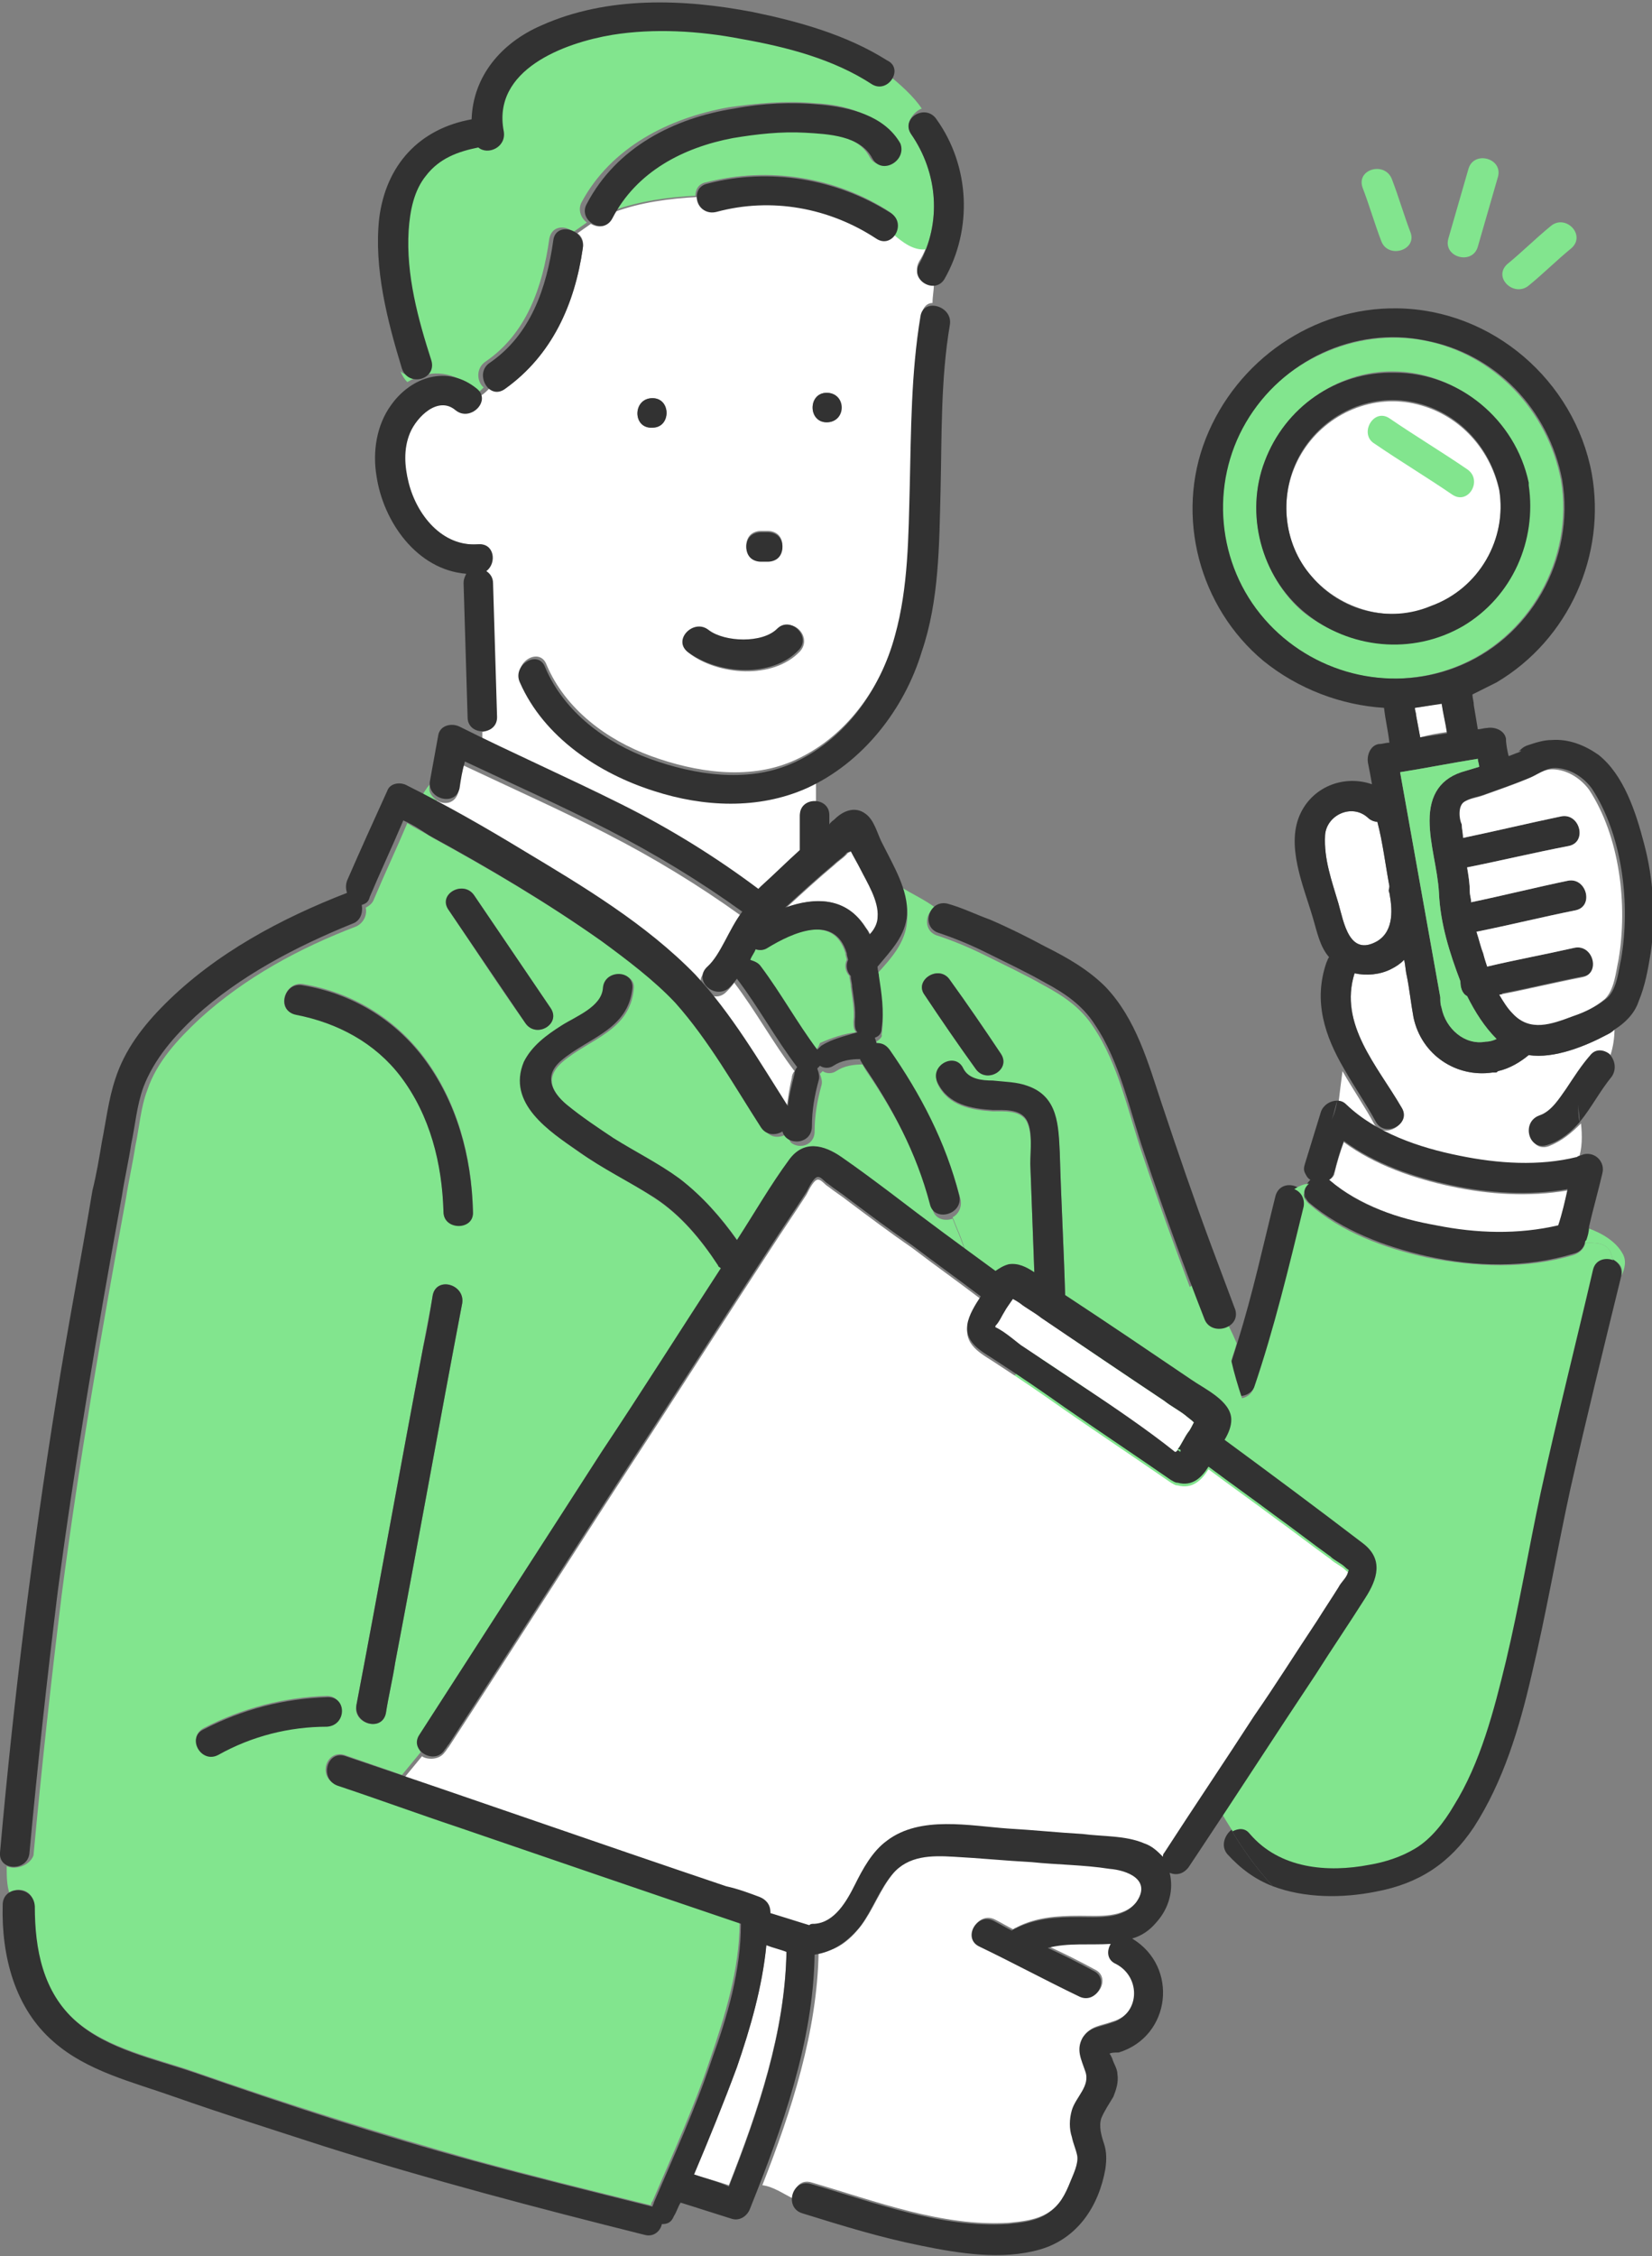 <?xml version="1.0" encoding="utf-8"?>
<!-- Generator: Adobe Illustrator 28.0.0, SVG Export Plug-In . SVG Version: 6.00 Build 0)  -->
<svg version="1.1" id="レイヤー_1" xmlns="http://www.w3.org/2000/svg" xmlns:xlink="http://www.w3.org/1999/xlink" x="0px"
	 y="0px" width="123.3px" height="168.3px" viewBox="0 0 123.3 168.3" style="enable-background:new 0 0 123.3 168.3;"
	 xml:space="preserve">
<rect x="0" y="0" width="123.3" height="168.3" fill="#808080" stroke="none"/>
<style type="text/css">
	.st0{fill:#FFFFFF;}
	.st1{fill:#82E58E;}
	.st2{fill:#323232;}
</style>
<g>
	<g>
		<path class="st0" d="M97.1,33.9c1.7-2.9,5.1-4.5,8.4-3.8c3.3,0.7,5.7,3.3,6.4,6.5c0.6,3.7-1.5,7.4-5.1,8.7
			c-3.1,1.2-6.7,0.2-8.9-2.3C95.7,40.5,95.4,36.8,97.1,33.9z"/>
		<path class="st0" d="M103.7,66.1c0,0.2-0.1,0.3,0,0.5c0.2,1.1,0.4,2.8-0.9,3.6c-2.1,1.2-2.5-1.4-2.9-2.8c-0.5-1.7-1.1-3.3-1-5.1
			c0.1-1.5,2-2.4,3.2-1.3c0.2,0.2,0.5,0.3,0.7,0.3C103.2,62.8,103.4,64.5,103.7,66.1z"/>
		<path class="st0" d="M104.6,82.6c-1.8-3.1-4.7-6.2-3.5-10c0.9,0.2,1.9,0.1,2.7-0.3c0.4-0.2,0.7-0.4,1-0.7c0.1,0.4,0.1,0.8,0.2,1.2
			c0.2,1,0.3,2,0.5,3.1c0.6,2.8,3.2,4.5,5.9,4.1c0,0,0.1,0,0.2,0c0.1,0,0.1,0,0.2-0.1c0.9-0.2,1.7-0.7,2.3-1.2
			c1.9,0.3,4.3-0.7,5.8-1.5c0.2-0.1,0.4-0.2,0.6-0.4c0,0.6-0.1,1.3-0.3,1.9c-0.4-0.4-1-0.4-1.4,0.1c-0.7,0.8-1.2,1.7-1.8,2.5
			c-0.5,0.8-1.1,1.7-2,2c-1.3,0.5-0.8,2.7,0.6,2.2c1-0.4,1.7-1,2.4-1.7c0.1,0.9,0.1,1.9-0.2,2.7c-2.8,0.7-5.9,0.5-8.8-0.1
			c-3-0.6-6.2-1.7-8.4-3.8c-0.2-0.2-0.4-0.3-0.7-0.3c0.1-0.8,0.2-1.7,0.3-2.4c0.8,1.4,1.7,2.7,2.4,4C103.4,85,105.3,83.8,104.6,82.6
			z"/>
		<path class="st1" d="M120.4,94c-0.1-0.2-0.1-0.4-0.2-0.6c-0.3-0.7-1.1-0.7-1.9-0.7c0,0,0,0,0-0.1c0.1-0.3,0.2-0.6,0.2-1
			c1.1,0.4,2.1,1,2.6,1.9c0.3,0.5,0.2,1.1-0.1,1.7c0,0,0,0,0,0C121.2,94.6,120.9,94.2,120.4,94z"/>
		<path class="st0" d="M99.6,87.5c0.2-0.8,0.4-1.5,0.7-2.3c2.3,1.7,5.2,2.7,8,3.3c2.8,0.6,5.8,0.8,8.7,0.3c-0.2,0.9-0.4,1.8-0.7,2.7
			c-3,0.7-6.1,0.6-9.1,0c-2.8-0.6-5.7-1.6-7.9-3.4c0,0,0,0-0.1-0.1C99.4,87.9,99.6,87.7,99.6,87.5z"/>
		<path class="st0" d="M107.6,52.4c0.1,0.7,0.3,1.5,0.4,2.2c-0.7,0.1-1.3,0.2-2,0.4c-0.1-0.5-0.2-1.1-0.3-1.6c0-0.2-0.1-0.4-0.1-0.6
			C106.3,52.7,106.9,52.6,107.6,52.4z"/>
		<path class="st1" d="M94.3,46.2c3.5,4,9.2,5.5,14.2,3.6c5.6-2.1,9-8.1,8-14c-1-5.2-5-9.4-10.2-10.4c-5.2-1-10.7,1.6-13.4,6.1
			C90.3,36.1,90.8,42.1,94.3,46.2z M94.4,34.4c1.5-3.9,5.3-6.7,9.5-6.7c4.8,0,9,3.5,10,8.2c0,0,0,0.1,0,0.1c0,0,0,0.1,0,0.1
			c0.6,4.2-1.2,8.4-4.9,10.5c-3.7,2.2-8.5,1.7-11.8-1C94.2,43,92.9,38.3,94.4,34.4z"/>
		<path class="st2" d="M94.3,49.3c2.6,2.1,5.8,3.3,9,3.5c0.1,0.9,0.3,1.7,0.4,2.6c-0.3,0-0.5,0.1-0.8,0.1c-0.6,0.1-0.9,0.8-0.8,1.4
			c0.1,0.5,0.2,1,0.3,1.6c-2-0.7-4.3,0.1-5.3,2.1c-1.2,2.4,0.2,5.5,0.9,7.9c0.3,1,0.5,2.1,1.2,2.9c-0.1,0.1-0.1,0.2-0.2,0.4
			c-1,2.9-0.1,5.5,1.3,7.9c0-0.2,0.1-0.3,0.1-0.5c0,0.2-0.1,0.3-0.1,0.5c0.8,1.4,1.7,2.7,2.4,4c0.7,1.2,2.7,0.1,1.9-1.1
			c-1.8-3.1-4.7-6.2-3.5-10c0.9,0.2,1.9,0.1,2.7-0.3c0.4-0.2,0.7-0.4,1-0.7c0.1,0.4,0.1,0.8,0.2,1.2c0.2,1,0.3,2,0.5,3.1
			c0.6,2.8,3.2,4.5,5.9,4.1c0,0,0.1,0,0.2,0c0.1,0,0.1,0,0.2-0.1c0.9-0.2,1.7-0.7,2.3-1.2c1.9,0.3,4.3-0.7,5.8-1.5
			c0.2-0.1,0.4-0.2,0.6-0.4c0-0.4-0.1-0.9-0.4-1.3c0.2,0.5,0.3,0.9,0.4,1.3c0.8-0.5,1.5-1.2,1.8-2.1c0.5-1.2,0.7-2.4,0.9-3.6
			c0.4-2.7,0.2-5.6-0.5-8.2c-0.6-2.3-1.5-5.1-3.4-6.6c-1-0.7-2.2-1.2-3.5-1.1c-0.6,0-1.2,0.2-1.8,0.4c-0.3,0.1-0.5,0.3-0.7,0.5
			c0.1-0.1,0.4-0.2,0.1,0c-0.3,0.1-0.5,0.2-0.8,0.3c-0.1-0.4-0.2-0.9-0.2-1.3c-0.1-0.6-0.8-0.9-1.4-0.8c-0.2,0-0.5,0.1-0.7,0.1
			c-0.1-0.6-0.2-1.2-0.3-1.8c0-0.3-0.1-0.5-0.1-0.8c0.6-0.3,1.2-0.6,1.8-0.9c5.4-3.2,8.2-9.5,7.1-15.6c-1.3-6.9-7.4-12.2-14.5-12.3
			c-6.3-0.1-12,3.9-14.3,9.7C87.7,38.5,89.5,45.3,94.3,49.3z M117.5,70.7c-2.2,0.5-4.4,0.9-6.5,1.4c-0.1-0.3-0.2-0.6-0.3-1
			c-0.2-0.5-0.3-1-0.5-1.6c2.5-0.5,4.9-1.1,7.4-1.6c1.4-0.3,0.8-2.5-0.6-2.2c-2.4,0.5-4.8,1.1-7.2,1.6c0-0.3-0.1-0.5-0.1-0.8
			c0-0.6-0.1-1.2-0.2-1.8c2.5-0.5,5-1.1,7.6-1.6c1.4-0.3,0.8-2.5-0.6-2.2c-2.4,0.5-4.9,1.1-7.3,1.6c0-0.3-0.1-0.7-0.1-1
			c0-0.5-0.1-1.4,0.4-1.8c0.3-0.2,0.9-0.3,1.2-0.4c1.1-0.4,2.3-0.8,3.5-1.3c0.8-0.3,1.2-0.8,2.1-0.7c1,0.1,1.9,0.7,2.5,1.5
			c2.3,3.5,2.9,8.6,2.2,12.7c-0.2,0.9-0.3,2.2-1,2.9c-0.7,0.6-1.5,1-2.4,1.3c-1.6,0.6-3.2,1.2-4.5-0.2c-0.4-0.4-0.7-0.9-1-1.4
			c2.1-0.4,4.1-0.9,6.2-1.3C119.5,72.5,118.9,70.4,117.5,70.7z M104.5,57.6c1.9-0.3,3.9-0.7,5.8-1c0,0.2,0.1,0.4,0.1,0.6
			c-0.3,0.1-0.7,0.2-1,0.3c-1.9,0.5-2.7,1.8-2.7,3.7c0,1.8,0.6,3.6,0.7,5.4c0.1,2.3,0.8,4.5,1.6,6.6c0,0.4,0.1,0.9,0.5,1.1
			c0.6,1.2,1.3,2.3,2.2,3.2c-0.2,0.1-0.5,0.2-0.8,0.2c-1.6,0.3-3-1-3.3-2.5c-0.1-0.3-0.1-0.5-0.1-0.8
			C106.5,68.8,105.5,63.2,104.5,57.6z M106,55c-0.1-0.5-0.2-1.1-0.3-1.6c0-0.2-0.1-0.4-0.1-0.6c0.7-0.1,1.3-0.2,2-0.3
			c0.1,0.7,0.3,1.5,0.4,2.2C107.3,54.8,106.7,54.9,106,55z M103.7,66.1c0,0.2-0.1,0.3,0,0.5c0.2,1.1,0.4,2.8-0.9,3.6
			c-2.1,1.2-2.5-1.4-2.9-2.8c-0.5-1.7-1.1-3.3-1-5.1c0.1-1.5,2-2.4,3.2-1.3c0.2,0.2,0.5,0.3,0.7,0.3
			C103.2,62.8,103.4,64.5,103.7,66.1z M93,31.5c2.7-4.6,8.1-7.2,13.4-6.1c5.3,1,9.2,5.2,10.2,10.4c1,5.9-2.4,11.9-8,14
			c-5,1.9-10.7,0.4-14.2-3.6C90.8,42.1,90.3,36.1,93,31.5z"/>
		<path class="st2" d="M94.4,34.4c-1.5,3.9-0.3,8.6,3,11.3c3.3,2.7,8,3.2,11.8,1c3.7-2.2,5.5-6.4,4.9-10.5c0,0,0-0.1,0-0.1
			c0,0,0-0.1,0-0.1c-1-4.7-5.2-8.2-10-8.2C99.7,27.7,95.9,30.4,94.4,34.4z M97.9,43c-2.2-2.5-2.5-6.3-0.8-9.2
			c1.7-2.9,5.1-4.5,8.4-3.8c3.3,0.7,5.7,3.3,6.4,6.5c0.6,3.7-1.5,7.4-5.1,8.7C103.7,46.5,100.1,45.6,97.9,43z"/>
		<path class="st1" d="M104.5,57.6c1.9-0.3,3.9-0.7,5.8-1c0,0.2,0.1,0.4,0.1,0.6c-0.3,0.1-0.7,0.2-1,0.3c-1.9,0.5-2.7,1.8-2.7,3.7
			c0,1.8,0.6,3.6,0.7,5.4c0.1,2.3,0.8,4.5,1.6,6.6c0,0.4,0.1,0.9,0.5,1.1c0.6,1.2,1.3,2.3,2.2,3.2c-0.2,0.1-0.5,0.2-0.8,0.2
			c-1.6,0.3-3-1-3.3-2.5c-0.1-0.3-0.1-0.5-0.1-0.8C106.5,68.8,105.5,63.2,104.5,57.6z"/>
		<path class="st1" d="M117.3,18.5c-1.1,0.9-2.1,1.9-3.2,2.8c-1.1,0.9-2.7-0.6-1.6-1.6c1.1-0.9,2.1-1.9,3.2-2.8
			C116.8,15.9,118.4,17.5,117.3,18.5z"/>
		<path class="st1" d="M110.3,18.4c-0.4,1.4-2.6,0.8-2.2-0.6c0.5-1.7,1-3.5,1.5-5.2c0.4-1.4,2.6-0.8,2.2,0.6
			C111.3,14.9,110.8,16.7,110.3,18.4z"/>
		<path class="st1" d="M103.1,18c-0.5-1.3-0.9-2.7-1.4-4c-0.5-1.4,1.7-2,2.2-0.6c0.5,1.3,0.9,2.7,1.4,4
			C105.7,18.7,103.6,19.3,103.1,18z"/>
		<path class="st2" d="M97.7,89.7c2.5,2.1,5.7,3.3,8.8,4c3.6,0.8,7.4,0.9,11-0.2c0.4-0.1,0.7-0.4,0.8-0.8c0-0.1,0-0.1,0.1-0.2
			c0.1-0.3,0.2-0.6,0.2-1c-0.5-0.1-1-0.2-1.5-0.3c0.5,0.1,1,0.2,1.5,0.3c0.3-1.3,0.7-2.7,1-4c0.2-0.8-0.5-1.6-1.4-1.4
			c-0.2,0.1-0.4,0.1-0.5,0.2c-0.1,0.4-0.3,0.8-0.5,1.1c0.3-0.4,0.4-0.7,0.5-1.1c-2.8,0.7-5.9,0.5-8.8-0.1c-3-0.6-6.2-1.7-8.4-3.8
			c-0.2-0.2-0.4-0.3-0.7-0.3c-0.1,0.7-0.3,1.3-0.7,2c0.4-0.6,0.5-1.3,0.7-2c-0.5,0-1,0.3-1.2,0.8c-0.4,1.3-0.8,2.6-1.2,3.9
			c-0.1,0.3-0.1,0.5,0,0.7c0.3,0,0.7,0,1,0.1c0,0.2,0,0.7,0,0.9c0-0.2,0-0.7,0-0.9c-0.3-0.1-0.7-0.1-1-0.1c0.1,0.2,0.2,0.4,0.4,0.5
			C97.4,88.4,97.1,89.1,97.7,89.7z M99.2,88c0.2-0.1,0.3-0.3,0.4-0.6c0.2-0.8,0.4-1.5,0.7-2.3c2.3,1.7,5.2,2.7,8,3.3
			c2.8,0.6,5.8,0.8,8.7,0.3c-0.2,0.9-0.4,1.8-0.7,2.7c-3,0.7-6.1,0.6-9.1,0C104.4,90.9,101.5,90,99.2,88
			C99.3,88.1,99.3,88.1,99.2,88z"/>
		<path class="st2" d="M91.5,102.8c0.3-0.9,0.6-1.8,0.9-2.8c0.3,0.7,0.6,1.5,0.8,2.3c-0.2-0.8-0.5-1.5-0.8-2.3
			c1.1-3.5,1.9-7.2,2.8-10.8c0.4-1.4,2.5-0.8,2.2,0.6c-1.1,4.5-2.2,9.1-3.7,13.5C93.2,104.7,91,104.2,91.5,102.8z"/>
		<path class="st2" d="M91.6,138.3c-0.5-0.6-0.2-1.4,0.3-1.8c0.9,1.5,1.9,2.9,3.1,4.2C93.7,140.2,92.6,139.4,91.6,138.3z"/>
		<path class="st2" d="M93.2,136.7c2.2,2.6,5.8,2.9,8.9,2.3c1.2-0.2,2.4-0.6,3.4-1.2c1.2-0.7,2.2-2,2.9-3.2c2-3.2,3-7.1,3.9-10.8
			c1-4.2,1.7-8.4,2.6-12.6c1.2-5.5,2.6-11,3.9-16.6c0.3-1.4,2.5-0.8,2.2,0.6c0,0,0,0,0,0c-0.4,0.8-1.2,1.7-1.7,2.3
			c0.5-0.7,1.3-1.5,1.7-2.3c-1.3,5.3-2.6,10.6-3.8,15.9c-1,4.6-1.8,9.3-2.9,13.9c-0.9,3.9-2.1,7.9-4.3,11.3
			c-1.8,2.7-4.1,4.2-7.3,4.8c-2.5,0.5-5.3,0.5-7.7-0.4c-1.2-1.3-2.2-2.7-3.1-4.2C92.3,136.3,92.8,136.2,93.2,136.7z"/>
		<path class="st0" d="M109.3,59.8c0.3-0.2,0.9-0.3,1.2-0.4c1.1-0.4,2.3-0.8,3.5-1.3c0.8-0.3,1.2-0.8,2.1-0.7c1,0.1,1.9,0.7,2.5,1.5
			c2.3,3.5,2.9,8.6,2.2,12.7c-0.2,0.9-0.3,2.2-1,2.9c-0.7,0.6-1.5,1-2.4,1.3c-1.6,0.6-3.2,1.2-4.5-0.2c-0.4-0.4-0.7-0.9-1-1.4
			c2.1-0.4,4.1-0.9,6.2-1.3c1.4-0.3,0.8-2.5-0.6-2.2c-2.2,0.5-4.4,0.9-6.5,1.4c-0.1-0.3-0.2-0.6-0.3-1c-0.2-0.5-0.3-1-0.5-1.6
			c2.5-0.5,4.9-1.1,7.4-1.6c1.4-0.3,0.8-2.5-0.6-2.2c-2.4,0.5-4.8,1.1-7.2,1.6c0-0.3-0.1-0.5-0.1-0.8c0-0.6-0.1-1.2-0.2-1.8
			c2.5-0.5,5-1.1,7.6-1.6c1.4-0.3,0.8-2.5-0.6-2.2c-2.4,0.5-4.9,1.1-7.3,1.6c0-0.3-0.1-0.7-0.1-1C108.9,61.1,108.8,60.1,109.3,59.8z
			"/>
		<path class="st2" d="M114.9,83.2c0.9-0.3,1.5-1.3,2-2c0.6-0.9,1.1-1.7,1.8-2.5c0.4-0.5,1-0.4,1.4-0.1c-0.6,1.7-2,3.2-3,4.4
			c1-1.3,2.4-2.8,3-4.4c0.4,0.4,0.6,1.1,0.2,1.7c-0.9,1.1-1.5,2.3-2.4,3.4c0-0.4-0.1-0.9-0.1-1.3c0,0.4,0,0.9,0.1,1.3
			c-0.6,0.7-1.4,1.4-2.4,1.7C114.1,85.9,113.5,83.7,114.9,83.2z"/>
	</g>
	<g>
		<path class="st1" d="M65.4,77.7c0.1,0.1,0.1,0.3,0.1,0.4c0.4,0,0.7,0.1,1,0.5c2.3,3.4,4.2,7,5.2,10.9c0.1,0.6-0.2,1.1-0.6,1.3
			c0.3,0.8,0.7,1.6,0.9,2.4c0.8,0.6,1.5,1.1,2.3,1.7c0.3-0.3,0.6-0.5,1-0.5c0.6-0.1,1.3,0.2,1.9,0.6c-0.1-2.7-0.2-5.4-0.3-8.1
			c0-0.9,0.2-2.4-0.3-3.3c-0.5-0.8-1.7-0.7-2.5-0.7c-1.6-0.1-3.3-0.4-4.1-2c-0.6-1.3,1.3-2.4,1.9-1.1c0.4,0.8,1.4,0.8,2.2,0.9
			c0.9,0,1.8,0.1,2.6,0.4c2.2,0.8,2.3,2.9,2.4,5c0.1,3.5,0.3,7,0.4,10.6c1,0.7,2.1,1.4,3.1,2.1c-3.6,1.5-6.8,3.2-9.2,6
			c-1.3,1.6,1.3,4,2.7,6.3c2.5,4,4.9,7.9,8.1,11.9c3.1,4.4,5,9.2,7.8,13.6c0.4-0.2,0.9-0.3,1.3,0.2c2.2,2.6,5.8,2.9,8.9,2.3
			c1.2-0.2,2.4-0.6,3.4-1.2c1.2-0.7,2.2-2,2.9-3.2c2-3.2,3-7.1,3.9-10.8c1-4.2,1.7-8.4,2.6-12.6c1.2-5.5,2.6-11,3.9-16.6
			c0.2-0.8,1-0.9,1.5-0.7c-0.1-0.2-0.1-0.4-0.2-0.6c-0.3-0.7-1.1-0.7-1.9-0.7c0,0,0,0.1,0,0.1c-0.1,0.3-0.3,0.6-0.8,0.8
			c-3.6,1.1-7.4,0.9-11,0.2c-3.2-0.7-6.4-1.9-8.8-4c-0.6-0.5-0.4-1.2,0-1.5c-0.4,0-0.8,0.2-1.1,0.4c0.5,0.2,0.8,0.7,0.7,1.3
			c-1.1,4.5-2.2,9.1-3.7,13.5c-0.2,0.5-0.5,0.7-0.9,0.8c-0.3-0.9-0.6-1.9-0.8-2.8c0.1-0.4,0.3-0.9,0.4-1.3c-0.7-1.7-1.7-3.3-2.8-4.9
			c-0.2,0.3-0.4,0.5-0.7,0.7c-1.2-3.2-2.4-6.5-3.5-9.8c-1.1-3.2-1.8-6.8-3.7-9.6c-0.9-1.4-2.2-2.3-3.7-3.1c-1.4-0.8-2.9-1.5-4.3-2.2
			c-1.2-0.6-2.4-1.1-3.6-1.5c-1.1-0.3-1-1.7-0.2-2.1c-0.8-0.6-1.7-1-2.5-1.5c0.3,0.8,0.5,1.6,0.4,2.5c-0.1,1.6-1.2,2.8-2.2,3.9
			c0,0.2,0.1,0.4,0.1,0.7c0.2,1.3,0.4,2.6,0.2,3.9C65.9,77.3,65.6,77.6,65.4,77.7z M70.9,73.1c1.3,1.8,2.6,3.7,3.8,5.5
			c0.8,1.2-1.1,2.3-1.9,1.1c-1.3-1.8-2.6-3.7-3.8-5.5C68.2,73.1,70.1,71.9,70.9,73.1z"/>
		<path class="st0" d="M32.6,59.7c0.6,0.4,1.4,0.2,1.6-0.6c0.1-0.7,0.2-1.3,0.4-2c3.6,1.7,7.2,3.3,10.7,5.1c3.5,1.8,6.8,3.8,10,6.1
			c-1,1.3-1.6,3.2-2.6,4.1c-0.1,0.1-0.1,0.1-0.2,0.2c0.2-0.5,0.3-0.9,0.7-1.3c-0.4,0.4-0.5,0.8-0.7,1.3c-0.1,0.2-0.2,0.3-0.2,0.5
			c-0.1,0.1-0.1,0.2-0.2,0.3c-0.1-0.1-0.2-0.2-0.3-0.4c-3.7-3.8-8.4-6.6-12.9-9.3c-2.1-1.3-4.3-2.5-6.5-3.7
			C32.5,59.9,32.5,59.8,32.6,59.7z"/>
		<path class="st0" d="M58.7,82.8c-2-3.2-4-6.6-6.6-9.4c0.1-0.1,0.1-0.2,0.2-0.3c-0.1,0.9,1.1,1.7,1.9,0.9c0.2-0.2,0.4-0.4,0.6-0.7
			c1.6,2.1,2.9,4.5,4.5,6.6c-0.1,0.1-0.2,0.3-0.2,0.5C58.9,81.2,58.8,82,58.7,82.8z"/>
		<path class="st0" d="M33.2,130.7c0.1-0.1,0.2-0.3,0.3-0.4c5.1-7.8,10.1-15.7,15.2-23.5c2.9-4.5,5.8-9,8.8-13.6
			c0.9-1.4,1.8-2.7,2.7-4.1c0.2-0.4,0.6-1.2,0.9-1.1c0.2,0,0.5,0.4,0.7,0.5c0.5,0.4,1,0.7,1.5,1.1c1.6,1.2,3.2,2.4,4.8,3.5
			c1.7,1.3,3.4,2.5,5.1,3.8c-0.4,0.6-0.9,1.4-1,2.1c-0.2,1.5,1.3,2.1,2.3,2.8c1.7,1.1,3.3,2.2,5,3.4c2.6,1.8,5.3,3.6,7.9,5.4
			c0.2,0.1,0.3,0.2,0.5,0.2c1.1,0.3,1.8-0.4,2.3-1.2c1.6,1.2,3.3,2.4,4.9,3.6c1.4,1,2.8,2.1,4.2,3.1c0.3,0.3,0.8,0.5,1.1,0.8
			c0.3,0.3,0.3,0.1,0.2,0.4c-0.1,0.4-0.5,0.7-0.7,1.1c-0.5,0.8-1.1,1.7-1.6,2.5c-1.6,2.4-3.1,4.8-4.7,7.1c-2.2,3.4-4.5,6.8-6.7,10.2
			c-0.1,0.1-0.1,0.2-0.1,0.3c-0.4-0.4-0.8-0.8-1.4-1c-1.4-0.6-3.1-0.5-4.6-0.7c-1.8-0.1-3.7-0.3-5.5-0.4c-2.9-0.2-6.6-1-9.1,0.9
			c-1.1,0.8-1.8,2.1-2.4,3.3c-0.6,1.2-1.5,2.8-3,2.9c-0.2,0-0.3,0-0.4,0.1c0,0,0,0,0,0c-1-0.3-1.9-0.6-2.9-0.9c0,0,0-0.1,0-0.1
			c0-0.5-0.3-0.9-0.8-1.1c-0.8-0.3-1.6-0.6-2.5-0.8c-8-2.7-16-5.5-24.1-8.2l1.4-1.7C31.7,131.2,32.7,131.4,33.2,130.7z"/>
		<path class="st0" d="M64.3,143.6c0.9-1.2,1.4-2.7,2.4-3.9c1.2-1.4,2.9-1.4,4.6-1.3c1.9,0.1,3.9,0.3,5.8,0.4
			c1.9,0.2,3.9,0.2,5.8,0.5c1.3,0.1,3.2,0.8,2,2.5c-1,1.3-2.9,1.1-4.3,1.1c-1.7,0-3.3,0.1-4.8,0.9c-0.1,0-0.1,0.1-0.2,0.1
			c-0.4-0.2-0.9-0.5-1.3-0.7c-1.3-0.7-2.4,1.3-1.1,1.9c2.5,1.2,4.9,2.5,7.4,3.7c1.3,0.7,2.4-1.3,1.1-1.9c-1.1-0.6-2.3-1.2-3.4-1.7
			c1.5-0.4,3.2-0.2,4.7-0.3c-0.3,0.5-0.3,1.2,0.4,1.5c1.9,1,1.8,3.8-0.4,4.4c-0.8,0.3-1.6,0.3-2.1,1.1c-0.5,0.9-0.1,1.6,0.2,2.5
			c0.4,1.1-0.7,1.9-1,2.9c-0.2,0.7-0.2,1.4,0,2c0.1,0.5,0.3,0.9,0.4,1.4c0.1,0.6-0.3,1.4-0.5,1.9c-0.4,1-0.8,1.8-1.7,2.4
			c-0.9,0.6-2,0.7-3,0.8c-5,0.3-9.9-1.6-14.7-3c-0.9-0.3-1.4,0.5-1.4,1.2c-0.8-0.4-1.5-0.9-2.3-1c2.2-5.6,4.1-11.5,4.2-17.4
			C62.3,145.6,63.4,144.8,64.3,143.6z"/>
		<path class="st1" d="M0.5,139.2c0,0.7,0,1.4,0.2,2c0.7-0.5,1.8-0.2,1.8,0.9c-0.1,3.2,0.6,6.4,3.1,8.6c2.4,2.1,5.9,2.8,8.8,3.8
			c6.9,2.4,13.8,4.6,20.9,6.6c4.4,1.2,8.8,2.3,13.3,3.4c0-0.1,0-0.2,0.1-0.3c1.5-3.5,3.1-7,4.3-10.6c1.1-3.2,2.2-6.7,2.2-10.2
			c-7-2.4-14-4.8-21.1-7.2c-3-1-6-2.1-9-3.1c-1.4-0.5-0.8-2.6,0.6-2.2c1.4,0.5,2.9,1,4.3,1.5l1.4-1.7c-0.2-0.3-0.3-0.7,0-1.2
			c4.5-7,9.1-14.1,13.6-21.1c3-4.6,5.9-9.2,8.9-13.7c-0.1-0.1-0.1-0.1-0.2-0.2c-1.3-1.9-2.8-3.8-4.8-5.1c-1.8-1.2-3.8-2.2-5.6-3.4
			c-2.1-1.5-5.4-3.7-4.1-6.7c0.5-1.2,1.6-2.1,2.8-2.7c1.1-0.6,3-1.3,3.1-2.8c0.1-1.4,2.4-1.4,2.2,0C47,76.9,44,77.5,42,79.2
			c-1.4,1.2-0.8,2.3,0.4,3.3c1.1,0.9,2.3,1.8,3.5,2.5c1.6,1,3.3,1.9,4.9,3c1.7,1.3,3.1,2.9,4.3,4.6c1.3-2,2.5-4,3.9-6
			c0.1-0.2,0.3-0.3,0.4-0.5c-0.1-0.4-0.3-0.7-0.5-1.1c-0.1-0.1-0.2-0.2-0.2-0.4c-0.5,0.3-1.2,0.3-1.6-0.3c-2-3.2-3.9-6.6-6.4-9.3
			c-1.6-1.8-3.5-3.3-5.5-4.6c-4.1-2.9-8.5-5.5-12.9-7.9c-0.6-0.4-1.3-0.7-1.9-1.1c-0.8,1.9-1.7,3.8-2.5,5.7
			c-0.1,0.3-0.4,0.5-0.6,0.6c0.1,0.5-0.1,1.1-0.7,1.4c-4.2,1.6-8.3,3.8-11.7,6.9c-1.6,1.5-3.2,3.2-3.9,5.3c-0.5,1.3-0.6,2.8-0.9,4.2
			c-0.2,1.3-0.5,2.6-0.7,3.9c-1.8,9.8-3.5,19.6-4.8,29.6c-0.8,6.5-1.5,12.9-2.1,19.4C2.2,139.2,1.1,139.5,0.5,139.2z M33.5,67.9
			c-0.8-1.2,1.1-2.3,1.9-1.1c1.9,2.8,3.8,5.6,5.7,8.4c0.8,1.2-1.1,2.3-1.9,1.1C37.2,73.5,35.4,70.7,33.5,67.9z M26.6,127.2
			c1.7-8.9,3.3-17.9,5-26.8c0.2-1.3,0.5-2.5,0.7-3.8c0.3-1.4,2.4-0.8,2.2,0.6c-1.7,8.9-3.3,17.9-5,26.8c-0.2,1.3-0.5,2.5-0.7,3.8
			C28.5,129.2,26.3,128.6,26.6,127.2z M22,75.6c-1.4-0.2-0.8-2.4,0.6-2.2c3.6,0.6,6.8,2.5,9,5.4c2.5,3.3,3.6,7.4,3.7,11.5
			c0.1,1.4-2.2,1.4-2.2,0c-0.1-3.6-1-7.2-3.2-10.1C27.9,77.7,25.2,76.1,22,75.6z M15.2,128.9c2.9-1.5,6-2.3,9.2-2.4
			c1.4,0,1.4,2.2,0,2.2c-2.8,0-5.6,0.7-8.1,2.1C15.1,131.5,13.9,129.6,15.2,128.9z"/>
		<path class="st1" d="M60.8,84.4c0-1.2,0.2-2.3,0.5-3.4c0.1-0.3,0-0.6-0.1-0.9c0.1-0.1,0.1-0.1,0.2-0.2c0.3,0.2,0.7,0.2,1,0
			c0.6-0.4,1.3-0.5,2-0.5c0,0.1,0.1,0.2,0.2,0.4c2.2,3.2,4,6.6,5,10.4c0.2,0.8,1,0.9,1.5,0.7c0.3,0.8,0.7,1.6,0.9,2.4
			c-1.8-1.4-3.7-2.7-5.5-4.1c-1.2-0.9-2.4-1.8-3.7-2.7c-1.1-0.8-2.4-1.2-3.4-0.3c-0.1-0.4-0.3-0.7-0.5-1.1
			C59.5,85.8,60.8,85.5,60.8,84.4z"/>
		<path class="st1" d="M32.6,59.7c0,0.1-0.1,0.2-0.1,0.4c-0.4-0.2-0.7-0.4-1.1-0.6c0.2-0.3,0.4-0.7,0.7-1c0,0,0,0,0,0
			C31.9,59,32.2,59.4,32.6,59.7z"/>
		<path class="st0" d="M35.6,40.6c1.2-0.1,1.4,1.4,0.6,2c0.3,0.2,0.5,0.5,0.5,0.9c0.1,3.3,0.2,6.7,0.3,10c0,0.7-0.4,1-1,1.1
			c0,0.2,0,0.4,0,0.6c3.5,1.6,7,3.2,10.4,4.9c3.6,1.8,7,3.9,10.2,6.3c0-0.1,0.1-0.1,0.2-0.2c1-0.9,2-1.8,2.9-2.7c0,0,0-0.1,0-0.1
			c0-0.8,0-1.7,0-2.5c0-0.7,0.6-1.1,1.2-1.1v-1.5c-0.2,0.1-0.4,0.2-0.6,0.3c-3.6,1.6-7.7,1.4-11.4,0.2c-4.1-1.3-8.2-4-10-8.1
			c-0.6-1.3,1.4-2.5,1.9-1.1c1.4,3.3,4.5,5.6,7.8,6.8c3.3,1.2,7.2,1.8,10.5,0.4c4-1.7,6.7-5.5,7.8-9.6c1-3.6,1-7.4,1.1-11.1
			c0.1-4.2,0.1-8.5,0.8-12.7c0.1-0.5,0.4-0.8,0.8-0.8c0-0.5,0.1-0.9,0.1-1.4c-0.8,0-1.6-0.8-1.1-1.7c0.2-0.3,0.4-0.7,0.5-1
			c-0.9,0.1-1.7-0.5-2.4-1.1c-0.3,0.4-0.8,0.7-1.4,0.3c-3.5-2.3-7.8-3.1-11.9-2C52.6,16,52,15.4,52,14.7c-2,0.1-4.2,0.4-6.1,1.1
			c-0.1,0.2-0.2,0.4-0.3,0.5c-0.3,0.7-1,0.7-1.5,0.4c-0.3,0.2-0.7,0.5-1,0.7c0.3,0.2,0.5,0.6,0.4,1.1c-0.6,4.2-2.3,8-5.8,10.5
			c-0.4,0.3-0.9,0.2-1.2,0c-0.2,0.2-0.4,0.4-0.6,0.5c0.2,0.9-1.1,1.7-2,1c-1.3-1.1-2.9,0.5-3.4,1.7c-0.5,1.2-0.4,2.5-0.1,3.7
			C31.1,38.4,32.9,40.8,35.6,40.6z M58.4,40.7c0,0.3-0.1,0.6-0.3,0.8c-0.2,0.2-0.5,0.3-0.8,0.3c-0.2,0-0.3,0-0.5,0
			c-0.3,0-0.6-0.1-0.8-0.3c-0.2-0.2-0.3-0.5-0.3-0.8c0-0.3,0.1-0.6,0.3-0.8c0.2-0.2,0.5-0.3,0.8-0.3c0.2,0,0.3,0,0.5,0
			c0.3,0,0.6,0.1,0.8,0.3C58.3,40.1,58.4,40.4,58.4,40.7z M61.7,29.3c1.4,0,1.4,2.2,0,2.2C60.3,31.5,60.3,29.3,61.7,29.3z M53,47.1
			c1.2,0.9,4,1,5.1-0.1c1-1.1,2.6,0.5,1.6,1.6c-2,2.1-6.1,1.8-8.3,0.1C50.2,47.8,51.8,46.2,53,47.1z M48.7,29.7c1.4,0,1.4,2.2,0,2.2
			C47.2,32,47.2,29.7,48.7,29.7z"/>
		<path class="st1" d="M68,10c1.8,2.5,2.2,5.8,1.1,8.6c-0.9,0.1-1.7-0.5-2.4-1.1c0.3-0.5,0.4-1.2-0.3-1.7c-4-2.6-9-3.4-13.7-2.2
			c-0.6,0.1-0.8,0.6-0.8,1c-2,0.1-4.2,0.4-6.1,1.1c1.9-3.1,5.2-4.8,8.7-5.5c1.8-0.4,3.6-0.5,5.4-0.4c1.7,0.1,4.1,0.2,5,1.9
			c0.7,1.3,2.6,0.1,1.9-1.1c-1.2-2.1-3.7-2.8-6-2.9c-2.1-0.2-4.3,0-6.4,0.3c-4.5,0.8-8.8,3-11,7.1c-0.3,0.6,0,1.2,0.4,1.5
			c-0.3,0.2-0.7,0.5-1,0.7c-0.6-0.5-1.6-0.5-1.8,0.5c-0.5,3.6-1.7,7.1-4.8,9.2c-0.7,0.5-0.6,1.5-0.1,1.9c-0.2,0.2-0.4,0.4-0.6,0.5
			c0-0.2-0.2-0.4-0.4-0.6c-1.5-1.2-3.2-1.2-4.7-0.3c-0.2-0.2-0.4-0.5-0.5-0.8c0.7,0.7,2.3,0.1,1.9-1.1c-1-3.1-1.9-6.4-1.7-9.7
			c0.1-1.4,0.4-2.9,1.3-4.1c1-1.2,2.4-1.8,3.9-2.1c0.7,0.6,2.1,0,1.9-1.2c-0.9-4.6,4.4-6.7,8.1-7.2c3.2-0.5,6.5-0.3,9.6,0.3
			c3.4,0.6,6.9,1.6,9.8,3.4c0.7,0.4,1.3,0,1.5-0.5c1,0.8,2,1.7,2.6,2.6C68.4,8.2,67.4,9.1,68,10z"/>
		<path class="st0" d="M57.2,145c0.5,0.2,1,0.3,1.5,0.5c-0.1,6-2.1,11.9-4.3,17.5c-0.9-0.3-1.7-0.5-2.6-0.8c1.1-2.6,2.2-5.3,3.2-8
			C56,151.3,56.9,148.2,57.2,145z"/>
		<path class="st0" d="M58.7,67.7c1.2-1.1,2.4-2.2,3.6-3.2c0.3-0.3,0.8-0.6,1-0.9c0.1,0,0.2-0.1,0.3-0.1c0.2,0.4,0.5,0.9,0.7,1.3
			c0.5,1,1.4,2.4,1.3,3.6c0,0.5-0.3,1-0.6,1.4c-0.1-0.2-0.2-0.4-0.3-0.5C63.2,66.9,60.9,66.9,58.7,67.7z"/>
		<path class="st1" d="M60.9,78.3c-1.5-2-2.7-4.2-4.2-6.2c-0.2-0.3-0.5-0.4-0.8-0.5c0.1-0.3,0.3-0.5,0.4-0.8
			c0.3,0.1,0.6,0.1,0.9-0.1c1.8-1.1,5-2.6,5.9,0.4c0,0.2,0.1,0.4,0.1,0.5c-0.2,0.4-0.1,0.9,0.2,1.2c0,0.3,0.1,0.5,0.1,0.8
			c0.1,0.8,0.3,1.7,0.2,2.6c0,0.3,0,0.6,0.2,0.8c-0.9,0.1-1.8,0.4-2.7,0.8C61.1,78.1,61,78.2,60.9,78.3z"/>
		<path class="st2" d="M28.1,35.5c-0.3-1.8,0-3.8,1.1-5.3c1.5-2.1,4.2-3,6.4-1.2c1.1,0.9-0.5,2.5-1.6,1.6c-1.3-1.1-2.9,0.5-3.4,1.7
			c-0.5,1.2-0.4,2.5-0.1,3.7c0.6,2.4,2.5,4.8,5.2,4.6c1.2-0.1,1.4,1.4,0.6,2c0.3,0.2,0.5,0.5,0.5,0.9c0.1,3.3,0.2,6.7,0.3,10
			c0,1.4-2.2,1.4-2.2,0c-0.1-3.3-0.2-6.7-0.3-10c0-0.3,0.1-0.5,0.2-0.7C31.1,42.5,28.6,38.9,28.1,35.5z"/>
		<path class="st2" d="M35.4,66.8c1.9,2.8,3.8,5.6,5.7,8.4c0.8,1.2-1.1,2.3-1.9,1.1c-1.9-2.8-3.8-5.6-5.7-8.4
			C32.6,66.7,34.6,65.6,35.4,66.8z"/>
		<path class="st2" d="M48.7,29.7c1.4,0,1.4,2.2,0,2.2C47.2,32,47.2,29.7,48.7,29.7z"/>
		<path class="st2" d="M61.7,31.5c-1.4,0-1.4-2.2,0-2.2C63.2,29.3,63.2,31.5,61.7,31.5z"/>
		<path class="st2" d="M56.8,41.9c-0.3,0-0.6-0.1-0.8-0.3c-0.2-0.2-0.3-0.5-0.3-0.8c0-0.3,0.1-0.6,0.3-0.8c0.2-0.2,0.5-0.3,0.8-0.3
			c0.2,0,0.3,0,0.5,0c0.3,0,0.6,0.1,0.8,0.3c0.2,0.2,0.3,0.5,0.3,0.8c0,0.3-0.1,0.6-0.3,0.8c-0.2,0.2-0.5,0.3-0.8,0.3
			C57.1,41.9,56.9,41.9,56.8,41.9z"/>
		<path class="st2" d="M89.9,98.4c-1.6-4.1-3.1-8.2-4.5-12.4c-1.1-3.2-1.8-6.8-3.7-9.6c-0.9-1.4-2.2-2.3-3.7-3.1
			c-1.4-0.8-2.9-1.5-4.3-2.2c-1.2-0.6-2.4-1.1-3.6-1.5c-1.4-0.4-0.8-2.5,0.6-2.2c1.1,0.3,2.1,0.8,3.2,1.2c1.4,0.6,2.8,1.3,4.1,2
			c1.6,0.8,3.2,1.7,4.5,3c2.3,2.4,3.2,5.7,4.2,8.7c1.2,3.6,2.4,7.1,3.7,10.6c0.6,1.6,1.2,3.2,1.8,4.8C92.6,99.1,90.4,99.7,89.9,98.4
			z"/>
		<path class="st2" d="M0,138.2c-0.1,1.4,2.1,1.4,2.2,0c0.6-6.5,1.3-12.9,2.1-19.4c1.3-9.9,3-19.7,4.8-29.6c0.2-1.3,0.5-2.6,0.7-3.9
			c0.3-1.4,0.4-2.8,0.9-4.2c0.8-2.1,2.3-3.8,3.9-5.3c3.3-3,7.5-5.2,11.7-6.9c0.6-0.2,0.8-0.8,0.7-1.4c0.3-0.1,0.5-0.2,0.6-0.6
			c0.8-1.9,1.7-3.8,2.5-5.7c0.7,0.3,1.3,0.7,1.9,1.1c4.4,2.4,8.8,5,12.9,7.9c1.9,1.4,3.9,2.9,5.5,4.6c2.5,2.8,4.4,6.2,6.4,9.3
			c0.4,0.6,1.1,0.6,1.6,0.3c0.3,1.1,2.2,1,2.2-0.4c0-1.2,0.2-2.3,0.5-3.4c0.1-0.3,0-0.6-0.1-0.9c0.1-0.1,0.1-0.1,0.2-0.2
			c0.3,0.2,0.7,0.2,1,0c0.6-0.4,1.3-0.5,2-0.5c0,0.1,0.1,0.2,0.2,0.4c2.2,3.2,4,6.6,5,10.4c0.3,1.4,2.5,0.8,2.2-0.6
			c-1-4-2.9-7.6-5.2-10.9c-0.3-0.4-0.6-0.5-1-0.5c0-0.2-0.1-0.3-0.1-0.4c0.3-0.1,0.5-0.3,0.5-0.7c0.2-1.3,0-2.6-0.2-3.9
			c0-0.2-0.1-0.4-0.1-0.7c1-1.2,2.1-2.3,2.2-3.9c0.1-1.8-1-3.6-1.8-5.2c-0.4-0.7-0.6-1.8-1.3-2.3c-0.8-0.6-1.7-0.2-2.3,0.4
			c-0.1,0.1-0.3,0.2-0.4,0.4c0-0.2,0-0.5,0-0.7c0-1.4-2.2-1.4-2.2,0c0,0.8,0,1.7,0,2.5c0,0,0,0.1,0,0.1c-1,0.9-1.9,1.8-2.9,2.7
			c-0.1,0.1-0.1,0.1-0.2,0.2c-3.2-2.4-6.6-4.5-10.2-6.3c-4-2-8.1-3.8-12.1-5.8c-0.6-0.3-1.5-0.1-1.6,0.7c-0.2,1.1-0.4,2.2-0.6,3.3
			c-0.3,1.4,1.9,2,2.2,0.6c0.1-0.7,0.2-1.3,0.4-2c3.6,1.7,7.2,3.3,10.7,5.1c3.5,1.8,6.8,3.8,10,6.1c-1,1.3-1.6,3.2-2.6,4.1
			c-1.1,1,0.5,2.5,1.6,1.6c0.2-0.2,0.4-0.4,0.6-0.7c1.6,2.1,2.9,4.5,4.5,6.6c-0.1,0.1-0.2,0.3-0.2,0.5c-0.2,0.8-0.4,1.6-0.5,2.4
			c-2.1-3.3-4.2-6.9-6.9-9.8c-3.7-3.8-8.4-6.6-12.9-9.3c-2.8-1.7-5.6-3.3-8.6-4.8c-0.5-0.3-1.3-0.2-1.5,0.4c-1,2.2-2,4.4-3,6.7
			c-0.1,0.3-0.1,0.6,0,0.9c-4.9,1.9-9.8,4.5-13.6,8.3c-1.6,1.6-3,3.4-3.7,5.6c-0.5,1.5-0.7,3.2-1,4.7c-0.2,1.2-0.4,2.4-0.7,3.6
			C6,94.2,5,99.3,4.2,104.4C2.4,115.6,1,126.9,0,138.2z M64.9,69.7c-0.1-0.2-0.2-0.4-0.3-0.5c-1.4-2.3-3.8-2.3-6-1.5
			c1.2-1.1,2.4-2.2,3.6-3.2c0.3-0.3,0.8-0.6,1-0.9c0.1,0,0.2-0.1,0.3-0.1c0.2,0.4,0.5,0.9,0.7,1.3c0.5,1,1.4,2.4,1.3,3.6
			C65.5,68.8,65.3,69.3,64.9,69.7z M61.3,78c-0.1,0.1-0.2,0.2-0.3,0.3c-1.5-2-2.7-4.2-4.2-6.2c-0.2-0.3-0.5-0.4-0.8-0.5
			c0.1-0.3,0.3-0.5,0.4-0.8c0.3,0.1,0.6,0.1,0.9-0.1c1.8-1.1,5-2.6,5.9,0.4c0,0.2,0.1,0.4,0.1,0.5c-0.2,0.4-0.1,0.9,0.2,1.2
			c0,0.3,0.1,0.5,0.1,0.8c0.1,0.8,0.3,1.7,0.2,2.6c0,0.3,0,0.6,0.2,0.8C63,77.3,62.1,77.5,61.3,78z"/>
		<path class="st2" d="M22.6,73.5c3.6,0.6,6.8,2.5,9,5.4c2.5,3.3,3.6,7.4,3.7,11.5c0.1,1.4-2.2,1.4-2.2,0c-0.1-3.6-1-7.2-3.2-10.1
			c-1.9-2.5-4.7-4-7.8-4.6C20.6,75.4,21.2,73.2,22.6,73.5z"/>
		<path class="st2" d="M32.3,96.6c0.3-1.4,2.4-0.8,2.2,0.6c-1.7,8.9-3.3,17.9-5,26.8c-0.2,1.3-0.5,2.5-0.7,3.8
			c-0.3,1.4-2.4,0.8-2.2-0.6c1.7-8.9,3.3-17.9,5-26.8C31.9,99.1,32.1,97.8,32.3,96.6z"/>
		<path class="st2" d="M0.2,142.1c-0.1,3.8,0.9,7.7,3.8,10.2c2.5,2.2,5.9,3,9,4.1c3.7,1.3,7.5,2.5,11.2,3.7
			c7.9,2.5,15.9,4.6,23.9,6.6c0.7,0.2,1.2-0.3,1.3-0.8c0.4,0,0.7-0.1,0.9-0.6c0.2-0.3,0.3-0.7,0.5-1c1.3,0.4,2.5,0.8,3.8,1.2
			c0.6,0.2,1.2-0.2,1.4-0.8c2.4-6,4.7-12.4,4.8-18.9c1.4-0.2,2.5-1,3.4-2.1c0.9-1.2,1.4-2.7,2.4-3.9c1.2-1.4,2.9-1.4,4.6-1.3
			c1.9,0.1,3.9,0.3,5.8,0.4c1.9,0.2,3.9,0.2,5.8,0.5c1.3,0.1,3.2,0.8,2,2.5c-1,1.3-2.9,1.1-4.3,1.1c-1.7,0-3.3,0.1-4.8,0.9
			c-0.1,0-0.1,0.1-0.2,0.1c-0.4-0.2-0.9-0.5-1.3-0.7c-1.3-0.7-2.4,1.3-1.1,1.9c2.5,1.2,4.9,2.5,7.4,3.7c1.3,0.7,2.4-1.3,1.1-1.9
			c-1.1-0.6-2.3-1.2-3.4-1.7c1.5-0.4,3.2-0.2,4.7-0.3c-0.3,0.5-0.3,1.2,0.4,1.5c1.9,1,1.8,3.8-0.4,4.4c-0.8,0.3-1.6,0.3-2.1,1.1
			c-0.5,0.9-0.1,1.6,0.2,2.5c0.4,1.1-0.7,1.9-1,2.9c-0.2,0.7-0.2,1.4,0,2c0.1,0.5,0.3,0.9,0.4,1.4c0.1,0.6-0.3,1.4-0.5,1.9
			c-0.4,1-0.8,1.8-1.7,2.4c-0.9,0.6-2,0.7-3,0.8c-5,0.3-9.9-1.6-14.7-3c-1.4-0.4-2,1.8-0.6,2.2c2.9,0.9,5.8,1.8,8.8,2.4
			c2.9,0.6,6.1,1.1,8.9,0.3c2.8-0.8,4.4-3.2,4.9-6c0.1-0.7,0.1-1.3-0.1-1.9c-0.2-0.6-0.4-1.3-0.2-1.9c0.2-0.5,0.6-1.1,0.9-1.6
			c0.2-0.5,0.4-1.1,0.3-1.7c0-0.4-0.3-0.8-0.4-1.2c0.1,0.3-0.1-0.3-0.2-0.3c0.1-0.1,0.5-0.1,0.7-0.1c3.9-1.2,4.5-6.4,1-8.5
			c0.7-0.2,1.3-0.6,1.8-1.2c1-1.1,1.3-2.5,1-3.7c0.5,0.2,1,0.1,1.4-0.4c0.2-0.3,0.4-0.6,0.6-0.9c3-4.5,5.9-9,8.9-13.5
			c1.2-1.9,2.5-3.8,3.7-5.7c0.9-1.4,1.4-2.9-0.2-4.1c-3.4-2.6-6.9-5.2-10.3-7.7c0.3-0.5,0.5-1,0.5-1.5c0-1.4-2-2.3-3-3
			c-3.1-2.1-6.2-4.2-9.4-6.3c-0.1-3.5-0.3-7-0.4-10.6c-0.1-2-0.1-4.2-2.4-5c-0.8-0.3-1.7-0.3-2.6-0.4c-0.8,0-1.8-0.1-2.2-0.9
			c-0.6-1.3-2.6-0.2-1.9,1.1c0.8,1.6,2.5,1.9,4.1,2c0.8,0,2-0.1,2.5,0.7c0.5,0.8,0.3,2.3,0.3,3.3c0.1,2.7,0.2,5.4,0.3,8.1
			c-0.6-0.4-1.2-0.7-1.9-0.6c-0.4,0.1-0.7,0.3-1,0.5c-2.6-1.9-5.2-3.8-7.8-5.8c-1.2-0.9-2.4-1.8-3.7-2.7c-1.3-0.9-2.8-1.3-3.9,0.2
			c-1.4,1.9-2.6,4-3.9,6c-1.2-1.7-2.6-3.3-4.3-4.6c-1.5-1.1-3.3-2-4.9-3c-1.2-0.8-2.4-1.6-3.5-2.5c-1.2-1-1.7-2.2-0.4-3.3
			c2-1.7,5-2.3,5.3-5.4c0.1-1.4-2.1-1.4-2.2,0c-0.1,1.4-2,2.1-3.1,2.8c-1.1,0.7-2.2,1.5-2.8,2.7c-1.3,3.1,1.9,5.2,4.1,6.7
			c1.8,1.3,3.7,2.2,5.6,3.4c2,1.3,3.5,3.1,4.8,5.1c0,0.1,0.1,0.1,0.2,0.2c-3,4.6-5.9,9.2-8.9,13.7c-4.5,7-9.1,14.1-13.6,21.1
			c-0.8,1.2,1.2,2.3,1.9,1.1c0.1-0.1,0.2-0.3,0.3-0.4c5.1-7.8,10.1-15.7,15.2-23.5c2.9-4.5,5.8-9,8.8-13.6c0.9-1.4,1.8-2.7,2.7-4.1
			c0.2-0.4,0.6-1.2,0.9-1.1c0.2,0,0.5,0.4,0.7,0.5c0.5,0.4,1,0.7,1.5,1.1c1.6,1.2,3.2,2.4,4.8,3.5c1.7,1.3,3.4,2.5,5.1,3.8
			c-0.4,0.6-0.9,1.4-1,2.1c-0.2,1.5,1.3,2.1,2.3,2.8c1.7,1.1,3.3,2.2,5,3.4c2.6,1.8,5.3,3.6,7.9,5.4c0.2,0.1,0.3,0.2,0.5,0.2
			c1.1,0.3,1.8-0.4,2.3-1.2c1.6,1.2,3.3,2.4,4.9,3.6c1.4,1,2.8,2.1,4.2,3.1c0.3,0.3,0.8,0.5,1.1,0.8c0.3,0.3,0.3,0.1,0.2,0.4
			c-0.1,0.4-0.5,0.7-0.7,1.1c-0.5,0.8-1.1,1.7-1.6,2.5c-1.6,2.4-3.1,4.8-4.7,7.1c-2.2,3.4-4.5,6.8-6.7,10.2
			c-0.1,0.1-0.1,0.2-0.1,0.3c-0.4-0.4-0.8-0.8-1.4-1c-1.4-0.6-3.1-0.5-4.6-0.7c-1.8-0.1-3.7-0.3-5.5-0.4c-2.9-0.2-6.6-1-9.1,0.9
			c-1.1,0.8-1.8,2.1-2.4,3.3c-0.6,1.2-1.5,2.8-3,2.9c-0.2,0-0.3,0-0.4,0.1c0,0,0,0,0,0c-1-0.3-1.9-0.6-2.9-0.9c0,0,0-0.1,0-0.1
			c0-0.5-0.3-0.9-0.8-1.1c-0.8-0.3-1.6-0.6-2.5-0.8c-9.5-3.2-18.9-6.5-28.4-9.7c-1.4-0.5-2,1.7-0.6,2.2c3,1,6,2.1,9,3.1
			c7,2.4,14,4.8,21.1,7.2c0,3.5-1,6.9-2.2,10.2c-1.2,3.6-2.8,7.1-4.3,10.6c0,0.1-0.1,0.2-0.1,0.3c-4.4-1.1-8.9-2.2-13.3-3.4
			c-7-1.9-14-4.2-20.9-6.6c-2.9-1-6.4-1.7-8.8-3.8c-2.5-2.2-3.1-5.4-3.1-8.6C2.5,140.6,0.2,140.6,0.2,142.1z M88.1,108.3
			c-2.4-1.6-4.8-3.3-7.3-4.9c-1.5-1-3-2-4.5-3c-0.2-0.1-1.3-1.1-2-1.4c0,0,0-0.1,0-0.1c0.3-0.3,0.5-0.8,0.7-1.1
			c0.1-0.2,0.4-0.6,0.6-0.9c0.2,0.1,0.5,0.3,0.5,0.3c0.5,0.4,1.1,0.7,1.6,1.1c3.1,2.1,6.2,4.2,9.2,6.2c0.5,0.4,1.1,0.7,1.6,1.1
			c0.1,0.1,0.4,0.3,0.6,0.5c-0.1,0.2-0.3,0.6-0.4,0.7c-0.3,0.4-0.5,0.9-0.8,1.3C88.2,108.1,88.1,108.2,88.1,108.3z M51.8,162.2
			c1.1-2.6,2.2-5.3,3.2-8c1-2.9,1.9-6,2.2-9.1c0.5,0.2,1,0.3,1.5,0.5c-0.1,6-2.1,11.9-4.3,17.5C53.5,162.7,52.7,162.5,51.8,162.2z"
			/>
		<path class="st2" d="M36.5,27.1c3.1-2.1,4.3-5.6,4.8-9.2c0.2-1.4,2.4-0.8,2.2,0.6c-0.6,4.2-2.3,8-5.8,10.5
			C36.5,29.9,35.4,27.9,36.5,27.1z"/>
		<path class="st2" d="M24.4,128.8c-2.8,0-5.6,0.7-8.1,2.1c-1.3,0.7-2.4-1.3-1.1-1.9c2.9-1.5,6-2.3,9.2-2.4
			C25.9,126.5,25.9,128.7,24.4,128.8z"/>
		<path class="st2" d="M70.9,73.1c1.3,1.8,2.6,3.7,3.8,5.5c0.8,1.2-1.1,2.3-1.9,1.1c-1.3-1.8-2.6-3.7-3.8-5.5
			C68.2,73.1,70.1,71.9,70.9,73.1z"/>
		<path class="st2" d="M65.1,11.8c-0.9-1.7-3.3-1.8-5-1.9c-1.8-0.1-3.6,0.1-5.4,0.4c-3.7,0.7-7.2,2.5-9,6c-0.7,1.3-2.6,0.1-1.9-1.1
			c2.2-4.2,6.5-6.4,11-7.1c2.1-0.4,4.3-0.5,6.4-0.3c2.2,0.2,4.8,0.8,6,2.9C67.7,12,65.8,13.1,65.1,11.8z"/>
		<path class="st2" d="M52.8,13.7c4.6-1.2,9.6-0.4,13.7,2.2c1.2,0.8,0.1,2.7-1.1,1.9c-3.5-2.3-7.8-3.1-11.9-2
			C52,16.2,51.4,14,52.8,13.7z"/>
		<path class="st2" d="M65.1,6.3c-2.9-1.9-6.4-2.8-9.8-3.4c-3.1-0.6-6.5-0.8-9.6-0.3c-3.6,0.6-9,2.6-8.1,7.2
			c0.2,1.2-1.2,1.8-1.9,1.2c-1.5,0.3-2.9,0.8-3.9,2.1c-0.9,1.1-1.2,2.6-1.3,4.1c-0.2,3.3,0.7,6.6,1.7,9.7c0.4,1.4-1.7,2-2.2,0.6
			c-1.1-3.6-2.1-7.5-1.7-11.2c0.5-4,3-6.7,6.9-7.4c0.1-3.2,2.2-5.7,5.2-7c4.9-2.2,10.6-2,15.8-1c3.4,0.7,7,1.7,10,3.6
			C67.5,5.1,66.3,7,65.1,6.3z"/>
		<path class="st2" d="M68.6,19.7c1.7-3.1,1.4-6.8-0.6-9.7c-0.8-1.2,1.1-2.3,1.9-1.1c2.5,3.5,2.7,8.2,0.6,11.9
			C69.8,22,67.9,20.9,68.6,19.7z"/>
		<path class="st0" d="M80.8,103.4c-1.5-1-3-2-4.5-3c-0.2-0.1-1.3-1.1-2-1.4c0,0,0-0.1,0-0.1c0.3-0.3,0.5-0.8,0.7-1.1
			c0.1-0.2,0.4-0.6,0.6-0.9c0.2,0.1,0.5,0.3,0.5,0.3c0.5,0.4,1.1,0.7,1.6,1.1c3.1,2.1,6.2,4.2,9.2,6.2c0.5,0.4,1.1,0.7,1.6,1.1
			c0.1,0.1,0.4,0.3,0.6,0.5c-0.1,0.2-0.3,0.6-0.4,0.7c-0.3,0.4-0.5,0.9-0.8,1.3c0,0.1-0.1,0.2-0.2,0.2
			C85.7,106.7,83.2,105,80.8,103.4z"/>
		<path class="st2" d="M59.6,48.5c-2,2.1-6.1,1.8-8.3,0.1c-1.1-0.9,0.5-2.5,1.6-1.6c1.2,0.9,4,1,5.1-0.1
			C59,45.9,60.6,47.5,59.6,48.5z"/>
		<path class="st2" d="M60.2,58.8c-3.6,1.6-7.7,1.4-11.4,0.2c-4.1-1.3-8.2-4-10-8.1c-0.6-1.3,1.4-2.5,1.9-1.1
			c1.4,3.3,4.5,5.6,7.8,6.8c3.3,1.2,7.2,1.8,10.5,0.4c4-1.7,6.7-5.5,7.8-9.6c1-3.6,1-7.4,1.1-11.1c0.1-4.2,0.1-8.5,0.8-12.7
			c0.2-1.4,2.4-0.8,2.2,0.6c-0.7,4.1-0.6,8.3-0.7,12.4c-0.1,4-0.1,8.2-1.4,12C67.5,52.9,64.4,56.9,60.2,58.8z"/>
	</g>
	<g>
		<path class="st1" d="M103.7,31.2c1.9,1.3,3.9,2.5,5.8,3.8c1.2,0.8,0.1,2.7-1.1,1.9c-1.9-1.3-3.9-2.5-5.8-3.8
			C101.4,32.4,102.5,30.4,103.7,31.2L103.7,31.2z"/>
	</g>
</g>
</svg>
